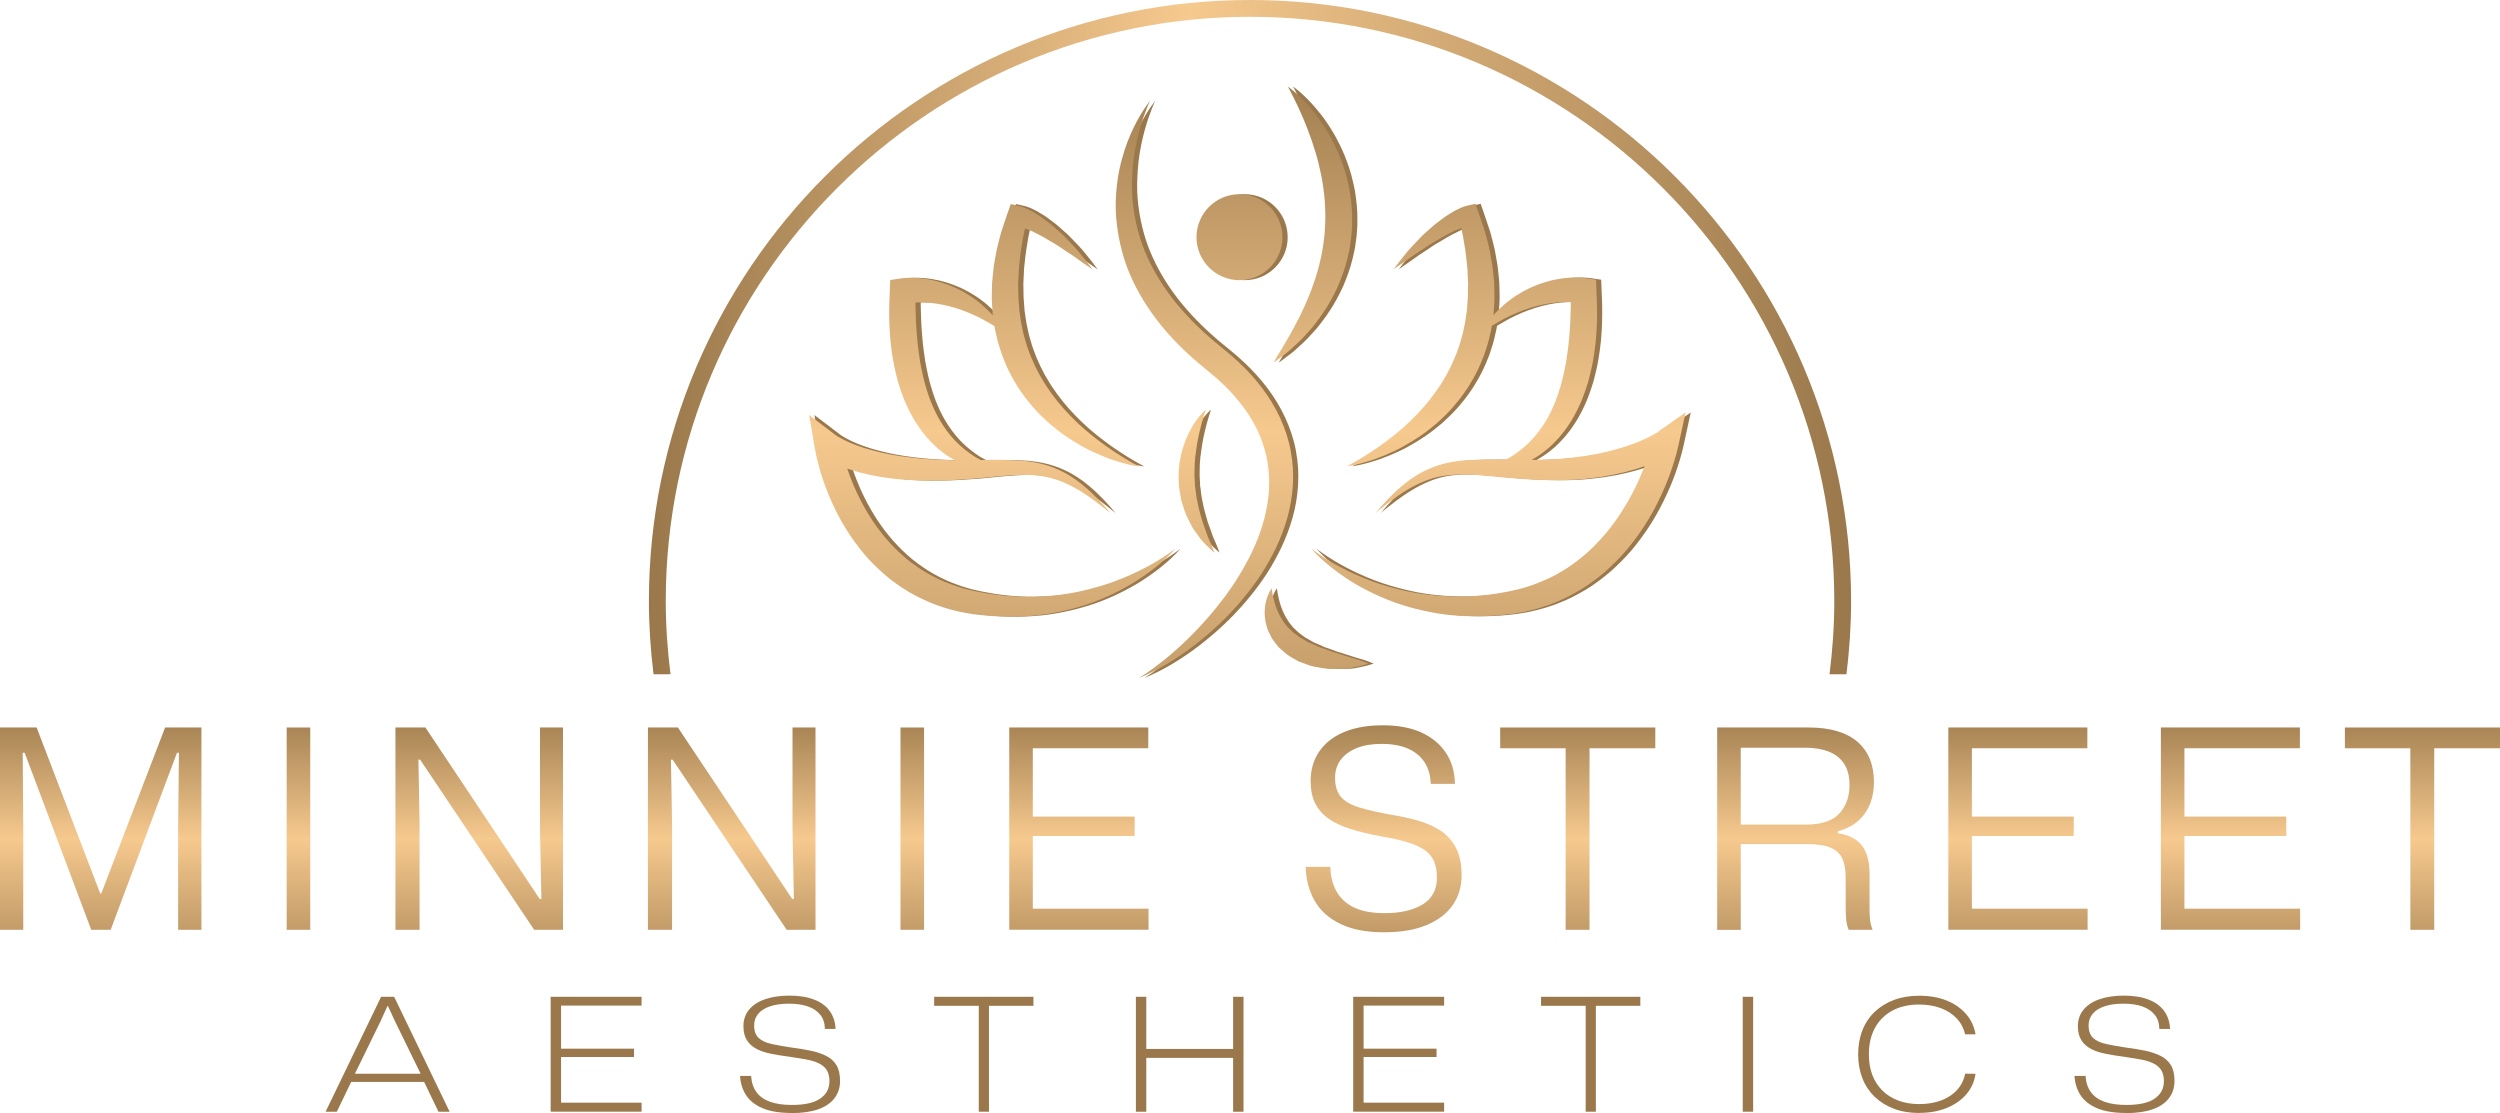 <svg xmlns="http://www.w3.org/2000/svg" xmlns:xlink="http://www.w3.org/1999/xlink" id="Layer_2" data-name="Layer 2" viewBox="0 0 488.01 217.26"><defs><style> .cls-1 { fill: url(#linear-gradient); } .cls-1, .cls-2, .cls-3, .cls-4, .cls-5, .cls-6, .cls-7, .cls-8, .cls-9, .cls-10, .cls-11, .cls-12, .cls-13, .cls-14, .cls-15, .cls-16, .cls-17, .cls-18, .cls-19, .cls-20, .cls-21, .cls-22, .cls-23, .cls-24, .cls-25, .cls-26, .cls-27, .cls-28, .cls-29, .cls-30, .cls-31, .cls-32, .cls-33, .cls-34, .cls-35, .cls-36, .cls-37 { stroke-width: 0px; } .cls-2 { fill: url(#linear-gradient-33); } .cls-3 { fill: url(#linear-gradient-29); } .cls-4 { fill: url(#linear-gradient-32); } .cls-5 { fill: url(#linear-gradient-30); } .cls-6 { fill: url(#linear-gradient-31); } .cls-7 { fill: url(#linear-gradient-36); } .cls-8 { fill: url(#linear-gradient-34); } .cls-9 { fill: url(#linear-gradient-37); } .cls-10 { fill: url(#linear-gradient-35); } .cls-11 { fill: url(#linear-gradient-28); } .cls-12 { fill: url(#linear-gradient-25); } .cls-13 { fill: url(#linear-gradient-11); } .cls-14 { fill: url(#linear-gradient-12); } .cls-15 { fill: url(#linear-gradient-13); } .cls-16 { fill: url(#linear-gradient-10); } .cls-17 { fill: url(#linear-gradient-17); } .cls-18 { fill: url(#linear-gradient-16); } .cls-19 { fill: url(#linear-gradient-19); } .cls-20 { fill: url(#linear-gradient-15); } .cls-21 { fill: url(#linear-gradient-23); } .cls-22 { fill: url(#linear-gradient-21); } .cls-23 { fill: url(#linear-gradient-18); } .cls-24 { fill: url(#linear-gradient-14); } .cls-25 { fill: url(#linear-gradient-22); } .cls-26 { fill: url(#linear-gradient-20); } .cls-27 { fill: url(#linear-gradient-27); } .cls-28 { fill: url(#linear-gradient-24); } .cls-29 { fill: url(#linear-gradient-26); } .cls-30 { fill: url(#linear-gradient-4); } .cls-31 { fill: url(#linear-gradient-2); } .cls-32 { fill: url(#linear-gradient-3); } .cls-33 { fill: url(#linear-gradient-8); } .cls-34 { fill: url(#linear-gradient-9); } .cls-35 { fill: url(#linear-gradient-7); } .cls-36 { fill: url(#linear-gradient-5); } .cls-37 { fill: url(#linear-gradient-6); } </style><linearGradient id="linear-gradient" x1="19.66" y1="137.77" x2="19.66" y2="195.57" gradientUnits="userSpaceOnUse"><stop offset="0" stop-color="#9a784b"></stop><stop offset=".45" stop-color="#f6c98e"></stop><stop offset="1" stop-color="#9a784b"></stop></linearGradient><linearGradient id="linear-gradient-2" x1="58.26" y1="137.77" x2="58.26" y2="195.57" xlink:href="#linear-gradient"></linearGradient><linearGradient id="linear-gradient-3" x1="93.55" y1="137.77" x2="93.55" y2="195.57" xlink:href="#linear-gradient"></linearGradient><linearGradient id="linear-gradient-4" x1="142.84" y1="137.77" x2="142.84" y2="195.57" xlink:href="#linear-gradient"></linearGradient><linearGradient id="linear-gradient-5" x1="178.08" y1="137.77" x2="178.08" y2="195.57" xlink:href="#linear-gradient"></linearGradient><linearGradient id="linear-gradient-6" x1="210.61" y1="137.77" x2="210.61" y2="195.57" xlink:href="#linear-gradient"></linearGradient><linearGradient id="linear-gradient-7" x1="270.08" y1="137.77" x2="270.08" y2="195.57" xlink:href="#linear-gradient"></linearGradient><linearGradient id="linear-gradient-8" x1="307.98" y1="137.77" x2="307.98" y2="195.57" xlink:href="#linear-gradient"></linearGradient><linearGradient id="linear-gradient-9" x1="350.5" y1="137.77" x2="350.5" y2="195.57" xlink:href="#linear-gradient"></linearGradient><linearGradient id="linear-gradient-10" x1="393.92" y1="137.77" x2="393.92" y2="195.57" xlink:href="#linear-gradient"></linearGradient><linearGradient id="linear-gradient-11" x1="435.41" y1="137.77" x2="435.41" y2="195.57" xlink:href="#linear-gradient"></linearGradient><linearGradient id="linear-gradient-12" x1="472.87" y1="137.77" x2="472.87" y2="195.57" xlink:href="#linear-gradient"></linearGradient><linearGradient id="linear-gradient-13" x1="63.56" y1="205.8" x2="87.77" y2="205.8" gradientUnits="userSpaceOnUse"><stop offset="0" stop-color="#9a784b"></stop><stop offset="1" stop-color="#9a784b"></stop></linearGradient><linearGradient id="linear-gradient-14" x1="107.49" x2="125.24" xlink:href="#linear-gradient-13"></linearGradient><linearGradient id="linear-gradient-15" x1="144.46" x2="163.96" xlink:href="#linear-gradient-13"></linearGradient><linearGradient id="linear-gradient-16" x1="182.36" x2="201.74" xlink:href="#linear-gradient-13"></linearGradient><linearGradient id="linear-gradient-17" x1="221.73" x2="242.74" xlink:href="#linear-gradient-13"></linearGradient><linearGradient id="linear-gradient-18" x1="264.15" x2="281.9" xlink:href="#linear-gradient-13"></linearGradient><linearGradient id="linear-gradient-19" x1="300.82" x2="320.2" xlink:href="#linear-gradient-13"></linearGradient><linearGradient id="linear-gradient-20" x1="340.19" x2="342.23" xlink:href="#linear-gradient-13"></linearGradient><linearGradient id="linear-gradient-21" x1="362.71" y1="205.82" x2="385.63" y2="205.82" xlink:href="#linear-gradient-13"></linearGradient><linearGradient id="linear-gradient-22" x1="404.95" x2="424.45" xlink:href="#linear-gradient-13"></linearGradient><linearGradient id="linear-gradient-23" x1="194.67" y1="9.79" x2="194.67" y2="175.27" xlink:href="#linear-gradient-13"></linearGradient><linearGradient id="linear-gradient-24" x1="293.51" y1="9.79" x2="293.51" y2="175.27" xlink:href="#linear-gradient-13"></linearGradient><linearGradient id="linear-gradient-25" x1="242.97" y1="9.79" x2="242.97" y2="175.27" xlink:href="#linear-gradient-13"></linearGradient><linearGradient id="linear-gradient-26" x1="257.29" y1="9.79" x2="257.29" y2="175.27" xlink:href="#linear-gradient-13"></linearGradient><linearGradient id="linear-gradient-27" x1="236.12" y1="9.79" x2="236.12" y2="175.27" xlink:href="#linear-gradient-13"></linearGradient><linearGradient id="linear-gradient-28" x1="234.58" y1="9.79" x2="234.58" y2="175.27" xlink:href="#linear-gradient-13"></linearGradient><linearGradient id="linear-gradient-29" x1="258.03" y1="9.79" x2="258.03" y2="175.27" xlink:href="#linear-gradient-13"></linearGradient><linearGradient id="linear-gradient-30" x1="193.66" y1="9.79" x2="193.66" y2="175.27" xlink:href="#linear-gradient"></linearGradient><linearGradient id="linear-gradient-31" x1="292.49" y1="9.79" x2="292.49" y2="175.27" xlink:href="#linear-gradient"></linearGradient><linearGradient id="linear-gradient-32" x1="241.95" y1="9.79" x2="241.95" y2="175.27" xlink:href="#linear-gradient"></linearGradient><linearGradient id="linear-gradient-33" x1="256.27" y1="9.79" x2="256.27" y2="175.27" xlink:href="#linear-gradient"></linearGradient><linearGradient id="linear-gradient-34" x1="235.1" y1="9.79" x2="235.1" y2="175.27" xlink:href="#linear-gradient"></linearGradient><linearGradient id="linear-gradient-35" x1="233.56" y1="9.79" x2="233.56" y2="175.27" xlink:href="#linear-gradient"></linearGradient><linearGradient id="linear-gradient-36" x1="257.01" y1="9.79" x2="257.01" y2="175.27" xlink:href="#linear-gradient"></linearGradient><linearGradient id="linear-gradient-37" x1="126.67" y1="65.81" x2="361.33" y2="65.81" xlink:href="#linear-gradient"></linearGradient></defs><g id="Layer_1-2" data-name="Layer 1"><g><g><path class="cls-1" d="M0,181.5v-39.49h7.15l12.41,32.4h.21l12.46-32.4h7.09v39.49h-4.55v-19.88l.16-14.68h-.38l-12.95,34.56h-3.79l-13-34.56h-.38l.11,14.68v19.88H0Z"></path><path class="cls-31" d="M55.96,181.5v-39.49h4.6v39.49h-4.6Z"></path><path class="cls-32" d="M77.19,181.5v-39.49h5.85l22.32,33.48h.32l-.27-13.49v-19.99h4.49v39.49h-5.63l-22.26-33.21h-.33l.22,12.68v20.53h-4.71Z"></path><path class="cls-30" d="M126.48,181.5v-39.49h5.85l22.32,33.48h.32l-.27-13.49v-19.99h4.49v39.49h-5.63l-22.26-33.21h-.33l.22,12.68v20.53h-4.71Z"></path><path class="cls-36" d="M175.78,181.5v-39.49h4.6v39.49h-4.6Z"></path><path class="cls-37" d="M197.01,181.5v-39.49h27.14v4.06h-23.57l1.03-1.08v15.49l-1.03-1.08h20.91v3.79h-20.91l1.03-1.09v16.36l-1.03-1.09h23.62v4.12h-27.19Z"></path><path class="cls-35" d="M270.25,181.99c-3.47,0-6.33-.54-8.58-1.63-2.26-1.08-3.94-2.59-5.04-4.52-1.1-1.93-1.69-4.14-1.76-6.63h4.82c.04,1.84.44,3.45,1.22,4.82.78,1.37,1.93,2.42,3.46,3.14,1.54.72,3.51,1.08,5.93,1.08,3.07,0,5.54-.57,7.4-1.7,1.86-1.14,2.79-2.88,2.79-5.23,0-1.3-.2-2.39-.6-3.28-.4-.88-1.03-1.62-1.9-2.19-.86-.58-2-1.07-3.41-1.49s-3.11-.78-5.09-1.11c-2.27-.43-4.26-.92-5.96-1.46-1.7-.54-3.12-1.22-4.26-2.03-1.13-.81-1.99-1.82-2.57-3.01s-.86-2.62-.86-4.28c0-2.2.56-4.12,1.68-5.77,1.12-1.64,2.73-2.91,4.82-3.79,2.1-.88,4.62-1.33,7.59-1.33s5.52.48,7.58,1.43c2.06.96,3.65,2.29,4.76,3.98,1.12,1.7,1.7,3.7,1.74,6.02h-4.72c-.07-1.74-.5-3.18-1.3-4.34-.79-1.15-1.89-2.02-3.3-2.6-1.41-.58-3.07-.86-4.98-.86s-3.59.28-4.93.84c-1.34.56-2.37,1.32-3.09,2.3-.72.97-1.08,2.13-1.08,3.46,0,1.59.37,2.83,1.11,3.71.74.89,1.93,1.58,3.58,2.09,1.64.5,3.78.99,6.42,1.46,1.8.29,3.52.67,5.15,1.14,1.62.47,3.07,1.12,4.33,1.95s2.27,1.94,3,3.33c.74,1.39,1.11,3.19,1.11,5.39s-.58,4.13-1.73,5.79c-1.15,1.66-2.85,2.96-5.09,3.9-2.24.94-4.98,1.41-8.23,1.41Z"></path><path class="cls-33" d="M305.62,181.5v-35.43h-12.78v-4.06h30.28v4.06h-12.84v35.43h-4.66Z"></path><path class="cls-34" d="M335.2,181.5v-39.49h17.88c2.09,0,3.93.24,5.52.71,1.59.47,2.92,1.16,3.98,2.08s1.87,2.04,2.41,3.36c.54,1.32.81,2.83.81,4.52,0,2.38-.59,4.43-1.78,6.12-1.2,1.7-2.94,2.85-5.26,3.47v.38c2.24.36,3.83,1.2,4.77,2.5.94,1.3,1.41,3.08,1.41,5.36v6.82c0,.65.02,1.32.08,2,.05.69.22,1.41.51,2.17h-4.66c-.25-.58-.41-1.22-.48-1.92-.07-.71-.11-1.51-.11-2.41v-5.85c0-1.48-.21-2.7-.62-3.66-.42-.95-1.17-1.68-2.25-2.16s-2.64-.73-4.66-.73h-12.95v16.74h-4.6ZM339.8,160.97h12.67c3.07,0,5.26-.72,6.58-2.17,1.32-1.45,1.98-3.29,1.98-5.52,0-1.74-.35-3.13-1.06-4.2-.7-1.07-1.7-1.85-2.98-2.36-1.28-.5-2.79-.76-4.52-.76h-12.67v15Z"></path><path class="cls-16" d="M380.32,181.5v-39.49h27.14v4.06h-23.57l1.03-1.08v15.49l-1.03-1.08h20.91v3.79h-20.91l1.03-1.09v16.36l-1.03-1.09h23.62v4.12h-27.19Z"></path><path class="cls-13" d="M421.81,181.5v-39.49h27.14v4.06h-23.57l1.03-1.08v15.49l-1.03-1.08h20.91v3.79h-20.91l1.03-1.09v16.36l-1.03-1.09h23.62v4.12h-27.19Z"></path><path class="cls-14" d="M470.51,181.5v-35.43h-12.78v-4.06h30.28v4.06h-12.84v35.43h-4.66Z"></path></g><g><path class="cls-15" d="M63.56,217.01l10.83-22.43h2.55l10.83,22.43h-2.18l-2.8-5.81h-14.24l-2.8,5.81h-2.18ZM69.28,209.6h12.83l-5.08-10.4-1.29-2.8h-.12l-1.29,2.86-5.05,10.34Z"></path><path class="cls-24" d="M107.49,217.01v-22.43h17.75v1.72h-16.58l.86-.83v9.81l-.62-.58h14.86v1.63h-14.86l.62-.58v10.33l-.86-.83h16.58v1.75h-17.75Z"></path><path class="cls-20" d="M154.55,217.26c-2.32,0-4.2-.31-5.66-.92-1.45-.61-2.54-1.46-3.24-2.54-.71-1.08-1.1-2.33-1.19-3.77h2.16c.08,1.27.43,2.33,1.05,3.17.61.84,1.51,1.47,2.67,1.88,1.17.41,2.58.61,4.25.61,2.48,0,4.32-.41,5.52-1.24s1.8-1.96,1.8-3.4c0-.9-.19-1.64-.55-2.2-.37-.56-.9-1-1.6-1.32-.7-.32-1.52-.57-2.48-.74-.95-.17-2-.34-3.15-.51-1.27-.16-2.46-.35-3.55-.57-1.1-.21-2.05-.52-2.86-.94s-1.45-.97-1.91-1.69-.69-1.64-.69-2.77c0-1.27.38-2.35,1.12-3.24.75-.89,1.8-1.57,3.14-2.03,1.34-.46,2.92-.69,4.72-.69,1.91,0,3.53.26,4.86.79,1.33.52,2.34,1.27,3.03,2.25s1.06,2.13,1.12,3.46h-2.09c-.02-1.13-.32-2.05-.91-2.77-.58-.72-1.39-1.26-2.41-1.62s-2.26-.54-3.69-.54-2.66.17-3.67.51c-1.02.34-1.79.82-2.33,1.46-.53.64-.8,1.4-.8,2.28,0,1.09.3,1.9.89,2.45.6.55,1.45.94,2.56,1.18,1.11.25,2.45.48,4.03.71,1.29.17,2.5.37,3.61.6s2.11.57,2.97,1c.86.43,1.53,1.03,2,1.8.47.77.71,1.8.71,3.09s-.35,2.38-1.06,3.34c-.71.96-1.76,1.68-3.15,2.18-1.4.5-3.13.76-5.2.76Z"></path><path class="cls-18" d="M191.06,217.01v-20.67h-8.71v-1.76h19.38v1.76h-8.68v20.67h-2Z"></path><path class="cls-17" d="M221.73,217.01v-22.43h2.03v10.37l-.21-.19h17.38l-.22.19v-10.37h2.03v22.43h-2.03v-10.7l.22.19h-17.38l.21-.19v10.7h-2.03Z"></path><path class="cls-23" d="M264.15,217.01v-22.43h17.75v1.72h-16.58l.86-.83v9.81l-.62-.58h14.86v1.63h-14.86l.62-.58v10.33l-.86-.83h16.58v1.75h-17.75Z"></path><path class="cls-19" d="M309.53,217.01v-20.67h-8.71v-1.76h19.38v1.76h-8.68v20.67h-2Z"></path><path class="cls-26" d="M340.19,217.01v-22.43h2.03v22.43h-2.03Z"></path><path class="cls-22" d="M374.65,217.26c-1.83,0-3.46-.27-4.92-.82-1.45-.54-2.71-1.32-3.77-2.32-1.05-1.01-1.86-2.22-2.41-3.63-.55-1.41-.83-2.97-.83-4.68s.28-3.29.83-4.69c.55-1.41,1.36-2.61,2.41-3.61,1.06-1.01,2.31-1.78,3.77-2.32,1.46-.55,3.1-.82,4.92-.82,1.99,0,3.76.31,5.29.92,1.54.61,2.8,1.48,3.8,2.6.99,1.12,1.62,2.46,1.89,4.01h-2.03c-.27-1.17-.8-2.19-1.62-3.07-.81-.88-1.85-1.56-3.11-2.03s-2.67-.71-4.23-.71c-2.05,0-3.81.4-5.27,1.2s-2.6,1.93-3.38,3.38c-.79,1.45-1.18,3.17-1.18,5.14,0,1.5.22,2.83.67,4.01s1.1,2.2,1.95,3.04c.85.85,1.89,1.51,3.11,1.97s2.59.69,4.11.69c1.62,0,3.07-.25,4.34-.74,1.27-.49,2.3-1.18,3.09-2.08.79-.89,1.3-1.93,1.52-3.12l2.03.03c-.23,1.56-.84,2.91-1.83,4.04-1,1.14-2.28,2.02-3.85,2.65-1.57.63-3.34.94-5.31.94Z"></path><path class="cls-25" d="M415.04,217.26c-2.32,0-4.2-.31-5.66-.92-1.45-.61-2.54-1.46-3.24-2.54-.71-1.08-1.1-2.33-1.19-3.77h2.16c.08,1.27.43,2.33,1.05,3.17.61.84,1.51,1.47,2.67,1.88,1.17.41,2.58.61,4.25.61,2.48,0,4.32-.41,5.52-1.24s1.8-1.96,1.8-3.4c0-.9-.19-1.64-.55-2.2-.37-.56-.9-1-1.6-1.32-.7-.32-1.52-.57-2.48-.74-.95-.17-2-.34-3.15-.51-1.27-.16-2.46-.35-3.55-.57-1.1-.21-2.05-.52-2.86-.94s-1.45-.97-1.91-1.69c-.46-.72-.69-1.64-.69-2.77,0-1.27.38-2.35,1.12-3.24.75-.89,1.8-1.57,3.14-2.03,1.34-.46,2.92-.69,4.72-.69,1.91,0,3.53.26,4.86.79,1.33.52,2.34,1.27,3.03,2.25.69.97,1.06,2.13,1.12,3.46h-2.09c-.02-1.13-.32-2.05-.91-2.77-.58-.72-1.39-1.26-2.41-1.62s-2.26-.54-3.69-.54-2.66.17-3.67.51c-1.02.34-1.79.82-2.33,1.46-.53.64-.8,1.4-.8,2.28,0,1.09.3,1.9.89,2.45.6.55,1.45.94,2.56,1.18,1.11.25,2.45.48,4.03.71,1.29.17,2.5.37,3.61.6s2.11.57,2.97,1c.86.43,1.53,1.03,2,1.8.47.77.71,1.8.71,3.09s-.35,2.38-1.06,3.34c-.71.96-1.76,1.68-3.15,2.18-1.4.5-3.13.76-5.2.76Z"></path></g><g><g><g><path class="cls-21" d="M230.38,107.15c-2.88,2.2-6.05,3.93-9.32,5.34-1.63.71-3.3,1.32-4.98,1.84-1.69.5-3.4.95-5.12,1.29-1.72.33-3.46.57-5.2.71-1.74.1-3.48.21-5.22.15-1.74-.03-3.47-.17-5.19-.4-.86-.12-1.72-.23-2.57-.41l-1.21-.22-1.32-.3c-.93-.19-1.63-.45-2.43-.68-.78-.26-1.57-.57-2.35-.87-1.54-.65-3.03-1.41-4.43-2.3-1.39-.92-2.75-1.87-3.98-3.01-1.24-1.12-2.4-2.32-3.47-3.62-2.14-2.59-3.91-5.51-5.35-8.6-.7-1.5-1.3-3.04-1.84-4.6.72.24,1.43.46,2.15.67,1.26.34,2.52.62,3.79.85l1.9.3,1.9.22c1.27.12,2.53.24,3.8.27,1.26.05,2.53.06,3.78.03,1.28,0,2.48-.06,3.74-.13,1.25-.07,2.48-.15,3.72-.25,2.46-.21,4.89-.51,7.28-.65,2.38-.14,4.71-.14,6.96.35,2.25.48,4.42,1.47,6.48,2.72,2.05,1.26,3.99,2.77,5.89,4.32-1.58-1.89-3.26-3.71-5.19-5.3-1.9-1.62-4.12-2.99-6.59-3.83-2.46-.87-5.09-1.15-7.59-1.22-2.02-.06-4.01-.04-5.97-.03-.67-.34-1.32-.73-1.93-1.16-.73-.52-1.44-1.06-2.09-1.66-.65-.59-1.26-1.23-1.82-1.9-.55-.68-1.08-1.37-1.55-2.1-.46-.74-.92-1.48-1.3-2.27-.41-.77-.73-1.59-1.08-2.4-.3-.83-.61-1.65-.85-2.51-.28-.84-.47-1.72-.68-2.58-.2-.87-.36-1.76-.53-2.64-.11-.9-.28-1.78-.38-2.69-.08-.91-.22-1.8-.26-2.72-.05-.91-.16-1.82-.17-2.74-.02-.92-.07-1.84-.08-2.76v-.63c.09,0,.17,0,.26-.01.83-.02,1.68,0,2.53.09,1.7.16,3.42.51,5.11,1.04.85.27,1.69.57,2.52.92.83.36,1.67.73,2.49,1.16.41.21.82.44,1.22.68.42.22.81.47,1.22.71.02.01.03.02.05.03.09.55.19,1.1.34,1.64.27,1.35.7,2.66,1.13,3.96l.77,1.92c.26.64.59,1.24.89,1.86.29.62.66,1.21,1.01,1.79.34.59.71,1.17,1.11,1.73.77,1.13,1.64,2.19,2.53,3.21.91,1.01,1.88,1.95,2.88,2.85,1.02.87,2.07,1.71,3.17,2.47,1.11.75,2.23,1.45,3.39,2.09,1.15.65,2.35,1.21,3.55,1.71,1.2.52,2.43.96,3.69,1.32,1.25.38,2.51.68,3.8.86-2.29-1.19-4.43-2.56-6.48-3.99-1.03-.72-2-1.5-2.97-2.26-.97-.77-1.88-1.6-2.77-2.44-.88-.85-1.73-1.72-2.53-2.62-.8-.9-1.56-1.84-2.26-2.8-.7-.96-1.37-1.95-1.96-2.98-.32-.5-.6-1.02-.86-1.55-.27-.52-.55-1.04-.77-1.59-.23-.54-.5-1.06-.7-1.62l-.6-1.65c-.32-1.13-.7-2.24-.9-3.4-.28-1.14-.4-2.32-.59-3.48l-.13-1.77c-.06-.59-.09-1.18-.08-1.78l-.03-1.79.09-1.8c0-1.2.22-2.4.32-3.61.13-1.21.39-2.41.56-3.62l.37-1.74c.6.26,1.23.46,1.83.79.64.34,1.3.63,1.93,1.01.63.38,1.26.77,1.91,1.13.65.36,1.25.82,1.88,1.22l.94.63c.32.21.65.4.95.62,1.22.89,2.47,1.78,3.76,2.63-.91-1.23-1.88-2.44-2.86-3.64-.5-.59-1.04-1.14-1.58-1.7-.55-.55-1.05-1.14-1.64-1.66-.57-.53-1.16-1.05-1.76-1.56-.59-.52-1.26-.97-1.9-1.45-.31-.25-.65-.47-1.01-.68l-1.05-.65c-.37-.2-.77-.38-1.16-.57-.18-.1-.42-.18-.65-.26l-.34-.12c-.11-.04-.32-.09-.48-.13l-1.55-.35-.6,1.72c-.43,1.24-.86,2.49-1.26,3.75-.33,1.29-.7,2.56-.96,3.87-.23,1.32-.52,2.62-.62,3.97l-.2,2.01-.05,2.03c-.08,1.35.09,2.72.16,4.08.01.1.03.21.04.31-.31-.34-.63-.68-.96-.99-.71-.7-1.46-1.37-2.27-1.97-.8-.62-1.67-1.15-2.56-1.66-1.79-.99-3.74-1.75-5.78-2.22-1.02-.22-2.07-.39-3.13-.47-.53-.03-1.07-.05-1.62-.04-.58.02-1.04.02-1.78.14l-1.94.29-.08,2.07-.11,2.95c-.04.98,0,1.97.01,2.96,0,.99.1,1.98.15,2.97.05.99.22,1.98.32,2.97.11.99.33,1.98.5,2.97.22.98.44,1.97.72,2.95.31.97.59,1.94.98,2.9.33.96.8,1.89,1.23,2.82.49.91.96,1.83,1.56,2.68.56.87,1.19,1.7,1.87,2.49,1.36,1.57,2.95,2.96,4.72,4.03.24.15.48.29.73.42-1.18-.02-2.43-.04-3.6-.11-1.19-.05-2.38-.14-3.56-.26-1.18-.11-2.35-.26-3.51-.43l-1.74-.29-1.71-.35c-1.13-.26-2.25-.55-3.35-.88-1.09-.35-2.17-.72-3.18-1.18-.51-.22-1.01-.46-1.47-.72-.24-.12-.46-.25-.68-.38-.19-.11-.46-.3-.5-.33l-5.12-3.89,1.07,6.28c.35,2.06.83,3.81,1.4,5.66.58,1.82,1.28,3.59,2.07,5.33,1.57,3.48,3.62,6.78,6.1,9.75,1.23,1.5,2.64,2.85,4.1,4.13,1.46,1.29,3.08,2.4,4.75,3.4,1.68.99,3.46,1.81,5.27,2.51.92.33,1.83.62,2.78.89.95.23,1.97.52,2.83.64l1.33.24.15.03h.09s.18.03.18.03l.35.04.7.08c.93.12,1.87.18,2.81.25,1.88.12,3.76.14,5.64.05,3.76-.14,7.48-.82,11.06-1.86,3.59-1.04,7-2.58,10.18-4.44,1.58-.95,3.1-2,4.54-3.12,1.43-1.14,2.81-2.36,4-3.73Z"></path><path class="cls-28" d="M324.75,84.27c-.28.19-.85.53-1.32.77-.5.27-1.02.51-1.54.75-1.06.47-2.15.9-3.28,1.27-1.12.38-2.27.7-3.43.99-.57.16-1.16.27-1.75.4-.58.13-1.17.25-1.77.34-1.18.23-2.38.36-3.58.52-1.21.11-2.41.27-3.63.32-1.22.07-2.42.13-3.68.15-.26,0-.53,0-.8,0,.24-.14.48-.27.72-.42,1.76-1.07,3.36-2.46,4.72-4.03.68-.78,1.32-1.62,1.87-2.49.6-.85,1.07-1.77,1.56-2.68.44-.93.9-1.85,1.23-2.82.39-.95.67-1.93.98-2.9.27-.98.49-1.96.72-2.95.18-.99.39-1.98.5-2.97.11-.99.27-1.98.32-2.97.05-.99.15-1.98.15-2.97,0-.99.05-1.98.01-2.96l-.11-2.95-.08-2.07-1.94-.29c-.75-.11-1.21-.12-1.78-.14-.55,0-1.08.01-1.62.04-1.07.08-2.11.25-3.13.47-2.04.47-3.99,1.23-5.78,2.22-.89.51-1.75,1.04-2.56,1.66-.81.6-1.57,1.27-2.27,1.97-.34.32-.66.65-.96.99.01-.1.03-.21.04-.31.07-1.36.24-2.72.16-4.08l-.05-2.03-.2-2.01c-.11-1.35-.4-2.65-.62-3.97-.26-1.31-.63-2.59-.96-3.87-.41-1.26-.83-2.51-1.26-3.75l-.6-1.72-1.55.35c-.16.04-.37.08-.48.13l-.34.12c-.22.08-.46.16-.65.26-.39.19-.79.37-1.16.57l-1.05.65c-.35.21-.69.44-1.01.68-.63.49-1.3.94-1.9,1.45-.6.51-1.19,1.03-1.76,1.56-.59.52-1.09,1.11-1.64,1.66-.54.56-1.08,1.11-1.58,1.7-.98,1.2-1.94,2.4-2.86,3.64,1.29-.86,2.53-1.74,3.76-2.63.31-.22.64-.41.95-.62l.94-.63c.63-.4,1.23-.86,1.88-1.22.65-.36,1.28-.75,1.91-1.13.63-.38,1.29-.67,1.93-1.01.6-.34,1.23-.53,1.83-.8l.37,1.74c.17,1.22.43,2.41.56,3.62.1,1.21.32,2.41.32,3.61l.09,1.8-.03,1.79c0,.6-.02,1.19-.08,1.78l-.13,1.77c-.19,1.16-.31,2.34-.59,3.48-.2,1.16-.59,2.27-.9,3.4l-.6,1.65c-.2.55-.47,1.07-.7,1.62-.21.55-.5,1.06-.77,1.59-.26.53-.54,1.05-.86,1.55-.58,1.03-1.25,2.01-1.96,2.98-.7.97-1.46,1.9-2.26,2.8-.8.91-1.65,1.77-2.53,2.62-.88.85-1.8,1.67-2.77,2.44-.97.76-1.95,1.55-2.97,2.26-2.06,1.43-4.19,2.8-6.48,3.99,1.28-.17,2.55-.48,3.8-.86,1.25-.36,2.48-.81,3.69-1.32,1.21-.51,2.41-1.06,3.55-1.71,1.16-.64,2.28-1.34,3.39-2.09,1.1-.76,2.14-1.6,3.17-2.47,1-.9,1.97-1.84,2.88-2.85.89-1.02,1.76-2.07,2.53-3.21.4-.55.77-1.13,1.11-1.73.35-.59.72-1.17,1.01-1.79.3-.62.63-1.22.89-1.86l.78-1.92c.43-1.3.86-2.62,1.13-3.96.14-.54.25-1.09.34-1.64.02-.01.03-.02.05-.03.41-.24.81-.49,1.22-.71.4-.24.81-.47,1.22-.68.82-.43,1.66-.8,2.49-1.16.83-.35,1.68-.66,2.52-.92,1.69-.53,3.4-.88,5.11-1.04.85-.09,1.7-.11,2.53-.09.09,0,.17,0,.26.01v.63c-.01.92-.06,1.84-.08,2.76,0,.92-.12,1.83-.17,2.74-.03.92-.18,1.81-.26,2.72-.1.91-.27,1.79-.38,2.69-.16.88-.33,1.77-.53,2.64-.22.86-.4,1.74-.68,2.58-.24.86-.55,1.68-.85,2.51-.34.8-.67,1.63-1.07,2.4-.37.8-.84,1.53-1.3,2.27-.47.74-1,1.43-1.55,2.1-.56.67-1.17,1.3-1.82,1.9-.65.6-1.35,1.14-2.09,1.66-.61.42-1.25.81-1.93,1.16-1.78-.01-3.58-.02-5.41.01-2.56.05-5.24.27-7.79,1.11-2.55.81-4.85,2.19-6.82,3.83-2,1.62-3.72,3.49-5.34,5.42.98-.79,1.95-1.59,2.96-2.33,1.01-.74,2.02-1.46,3.08-2.09,2.11-1.27,4.34-2.26,6.66-2.7,2.32-.44,4.72-.4,7.16-.24,2.45.17,4.95.49,7.48.67,1.27.09,2.53.18,3.82.24,1.25.07,2.55.08,3.85.09,1.29.03,2.59-.06,3.89-.1,1.3-.1,2.6-.2,3.89-.39.65-.07,1.3-.17,1.94-.29.65-.11,1.29-.21,1.94-.36,1.29-.26,2.57-.59,3.84-.97.66-.19,1.32-.41,1.98-.64-.59,1.51-1.23,2.99-1.95,4.43-1.56,3.11-3.43,6.04-5.62,8.68-1.11,1.3-2.29,2.54-3.54,3.69-1.28,1.12-2.62,2.17-4.03,3.1-1.43.9-2.9,1.76-4.47,2.4-.77.36-1.58.63-2.37.94-.81.27-1.55.5-2.4.73l-1.34.31-.6.14-.65.12c-.86.17-1.73.32-2.6.43-1.74.26-3.5.39-5.26.46-3.52.08-7.06-.14-10.56-.8-3.48-.69-6.94-1.67-10.25-3.12-3.31-1.42-6.53-3.17-9.45-5.4,1.21,1.39,2.61,2.62,4.06,3.77,1.47,1.14,3,2.2,4.61,3.15,3.23,1.88,6.7,3.41,10.34,4.45,1.82.52,3.67.93,5.55,1.25,1.88.32,3.77.47,5.68.55,1.9.05,3.81.04,5.71-.11.95-.06,1.9-.16,2.85-.28l.71-.09.75-.13,1.35-.24c.93-.2,1.96-.46,2.9-.73.93-.31,1.88-.57,2.78-.96,1.84-.69,3.59-1.62,5.29-2.62,1.69-1.02,3.26-2.21,4.76-3.48,1.47-1.3,2.86-2.68,4.13-4.16,2.51-2.98,4.65-6.25,6.33-9.72.85-1.73,1.61-3.49,2.26-5.3.65-1.84,1.21-3.59,1.65-5.64l1.37-6.3-5.31,3.72Z"></path><path class="cls-12" d="M242.97,54.69c4.64,0,8.39-3.76,8.39-8.39s-3.76-8.39-8.39-8.39-8.39,3.76-8.39,8.39,3.76,8.39,8.39,8.39Z"></path><path class="cls-29" d="M253.62,19.22c.73,1.47,1.73,3.57,2.69,6.12.49,1.27.98,2.66,1.42,4.13.47,1.46.83,3.03,1.18,4.64.31,1.62.57,3.29.7,5,.12,1.7.18,3.43.06,5.15l-.07,1.29-.15,1.28c-.08.86-.24,1.7-.39,2.54-.06.42-.16.84-.27,1.25-.09.41-.19.82-.28,1.23-.19.82-.48,1.6-.69,2.4-.52,1.56-1.07,3.07-1.69,4.48-.27.72-.62,1.38-.93,2.05-.31.66-.6,1.31-.94,1.9-.65,1.2-1.21,2.35-1.8,3.3-.58.97-1.04,1.86-1.5,2.54-.87,1.39-1.34,2.25-1.34,2.25,0,0,.79-.53,2.12-1.56.68-.5,1.44-1.17,2.29-1.98.88-.78,1.78-1.75,2.75-2.85.5-.53.93-1.15,1.42-1.78.47-.63.97-1.28,1.41-2,.93-1.41,1.79-2.99,2.56-4.68.74-1.71,1.41-3.53,1.87-5.46.22-.96.47-1.93.58-2.93l.2-1.49.11-1.51c.08-1.01.02-2.01.02-3.01-.06-1-.13-1.99-.27-2.97-.13-.98-.29-1.94-.53-2.88-.19-.94-.47-1.85-.74-2.74-.58-1.77-1.24-3.43-2.02-4.94-.75-1.51-1.57-2.87-2.4-4.08-.81-1.21-1.67-2.24-2.43-3.13-.77-.89-1.5-1.61-2.11-2.19-1.23-1.15-2.04-1.68-2.04-1.68,0,0,.11.21.33.6.22.39.5.98.88,1.7Z"></path><path class="cls-27" d="M252.98,88.05c-.82-4.49-2.9-8.76-5.63-12.36-1.37-1.81-2.9-3.46-4.52-4.98-.8-.75-1.71-1.55-2.49-2.18-.79-.65-1.58-1.3-2.37-1.95-3.03-2.57-5.78-5.34-8.06-8.29-2.28-2.95-4.11-6.06-5.4-9.21-1.3-3.15-1.99-6.32-2.34-9.31-.34-2.99-.18-5.79.08-8.27.29-2.48.8-4.62,1.28-6.38,1.01-3.5,1.97-5.41,1.97-5.41,0,0-.35.4-.91,1.23-.56.82-1.35,2.07-2.17,3.76-.84,1.68-1.72,3.81-2.4,6.37-.71,2.55-1.17,5.55-1.21,8.87-.02,3.32.53,6.94,1.66,10.61,1.16,3.66,3.05,7.3,5.47,10.69,2.42,3.39,5.38,6.52,8.65,9.32.81.68,1.62,1.35,2.43,2.03.85.68,1.51,1.27,2.25,1.94,1.45,1.34,2.79,2.78,3.98,4.31,2.41,3.05,4.15,6.53,4.96,10.18.41,1.83.57,3.69.56,5.54-.03,1.86-.28,3.7-.67,5.5-.79,3.6-2.21,6.99-3.9,10.03-1.66,3.06-3.57,5.82-5.51,8.22-3.86,4.84-7.75,8.37-10.6,10.66-1.43,1.14-2.6,1.98-3.43,2.53-.82.55-1.27.82-1.27.82,0,0,.5-.18,1.4-.59.9-.42,2.22-1.05,3.82-2,1.6-.96,3.51-2.18,5.57-3.77,2.05-1.6,4.31-3.51,6.56-5.83,2.23-2.33,4.51-5.03,6.56-8.18,2.02-3.16,3.84-6.77,5-10.83,1.14-4.05,1.54-8.6.67-13.08Z"></path><path class="cls-11" d="M234.37,88.94c.1-.82.2-1.62.33-2.37.15-.75.26-1.48.43-2.14.3-1.33.63-2.44.87-3.23.24-.79.41-1.24.41-1.24,0,0-.39.3-.95.94-.28.32-.61.72-.95,1.2-.33.49-.73,1.04-1.05,1.69-.37.63-.7,1.36-1.02,2.14-.31.79-.58,1.64-.81,2.54-.19.91-.41,1.85-.46,2.83-.03.49-.11.98-.1,1.48l.05,1.49.04.75.11.74c.07.49.17.98.25,1.46.06.49.25.94.38,1.4.15.46.29.9.44,1.35.32.87.76,1.66,1.13,2.41.34.77.89,1.38,1.29,1.98.42.59.79,1.14,1.23,1.55.4.43.78.78,1.08,1.08.61.58.98.88.98.88,0,0-.15-.47-.47-1.24-.16-.38-.34-.85-.58-1.36-.26-.5-.41-1.13-.66-1.76-.12-.32-.24-.65-.36-1-.07-.17-.13-.34-.2-.52-.05-.18-.1-.36-.15-.55-.19-.75-.46-1.5-.64-2.31-.14-.82-.37-1.63-.48-2.48-.05-.43-.09-.85-.16-1.28l-.09-.64-.02-.65-.07-1.3c-.01-.43.02-.86.02-1.29-.01-.86.1-1.7.15-2.53Z"></path><path class="cls-3" d="M265.61,128.63c-.51-.17-1.1-.3-1.72-.52-.62-.22-1.28-.43-1.97-.64-.34-.12-.71-.18-1.06-.32-.35-.15-.7-.27-1.06-.4-.36-.14-.72-.25-1.09-.38-.38-.1-.7-.32-1.06-.46-.35-.16-.7-.32-1.06-.46-.37-.13-.65-.38-.98-.55-.32-.19-.67-.35-.97-.55-.27-.23-.57-.43-.86-.65-.31-.2-.55-.44-.79-.69-.23-.25-.53-.45-.72-.72-.2-.26-.4-.53-.62-.78-.2-.26-.33-.56-.52-.82-.2-.26-.31-.56-.45-.84-.13-.28-.29-.55-.38-.84-.11-.28-.2-.56-.31-.82-.08-.27-.16-.53-.23-.78-.13-.5-.23-.95-.31-1.33-.06-.38-.13-.69-.15-.9-.03-.22-.05-.33-.05-.33,0,0-.3.37-.63,1.14-.15.38-.35.86-.47,1.43-.06.29-.12.6-.19.92-.04.33-.05.68-.07,1.05-.04.37.03.76.06,1.16.03.41.09.83.21,1.25.12.42.22.87.4,1.3.19.43.41.85.63,1.29.21.45.56.81.85,1.22l.47.6c.16.2.36.35.55.52.38.33.76.68,1.16,1.01.41.3.85.53,1.28.8.44.23.87.53,1.33.69.45.18.91.33,1.36.49.9.37,1.81.5,2.69.64.44.06.87.14,1.29.19.42.05.83.03,1.23.04.8,0,1.55-.02,2.24-.06.69-.03,1.31-.2,1.86-.3.55-.1,1.03-.23,1.42-.33.78-.2,1.22-.37,1.22-.37,0,0-.44-.2-1.19-.47-.38-.13-.83-.3-1.35-.44Z"></path></g><g><path class="cls-5" d="M229.36,107.15c-2.88,2.2-6.05,3.93-9.32,5.34-1.63.71-3.3,1.32-4.98,1.84-1.69.5-3.4.95-5.12,1.29-1.72.33-3.46.57-5.2.71-1.74.1-3.48.21-5.22.15-1.74-.03-3.47-.17-5.19-.4-.86-.12-1.72-.23-2.57-.41l-1.21-.22-1.32-.3c-.93-.19-1.63-.45-2.43-.68-.78-.26-1.57-.57-2.35-.87-1.54-.65-3.03-1.41-4.43-2.3-1.39-.92-2.75-1.87-3.98-3.01-1.24-1.12-2.4-2.32-3.47-3.62-2.14-2.59-3.91-5.51-5.35-8.6-.7-1.5-1.3-3.04-1.84-4.6.72.24,1.43.46,2.15.67,1.26.34,2.52.62,3.79.85l1.9.3,1.9.22c1.27.12,2.53.24,3.8.27,1.26.05,2.53.06,3.78.03,1.28,0,2.48-.06,3.74-.13,1.25-.07,2.48-.15,3.72-.25,2.46-.21,4.89-.51,7.28-.65,2.38-.14,4.71-.14,6.96.35,2.25.48,4.42,1.47,6.48,2.72,2.05,1.26,3.99,2.77,5.89,4.32-1.58-1.89-3.26-3.71-5.19-5.3-1.9-1.62-4.12-2.99-6.59-3.83-2.46-.87-5.09-1.15-7.59-1.22-2.02-.06-4.01-.04-5.97-.03-.67-.34-1.32-.73-1.93-1.16-.73-.52-1.44-1.06-2.09-1.66-.65-.59-1.26-1.23-1.82-1.9-.55-.68-1.08-1.37-1.55-2.1-.46-.74-.92-1.48-1.3-2.27-.41-.77-.73-1.59-1.08-2.4-.3-.83-.61-1.65-.85-2.51-.28-.84-.47-1.72-.68-2.58-.2-.87-.36-1.76-.53-2.64-.11-.9-.28-1.78-.38-2.69-.08-.91-.22-1.8-.26-2.72-.05-.91-.16-1.82-.17-2.74-.02-.92-.07-1.84-.08-2.76v-.63c.09,0,.17,0,.26-.01.83-.02,1.68,0,2.53.09,1.7.16,3.42.51,5.11,1.04.85.27,1.69.57,2.52.92.83.36,1.67.73,2.49,1.16.41.21.82.44,1.22.68.42.22.81.47,1.22.71.02.01.03.02.05.03.09.55.19,1.1.34,1.64.27,1.35.7,2.66,1.13,3.96l.77,1.92c.26.64.59,1.24.89,1.86.29.62.66,1.21,1.01,1.79.34.59.71,1.17,1.11,1.73.77,1.13,1.64,2.19,2.53,3.21.91,1.01,1.88,1.95,2.88,2.85,1.02.87,2.07,1.71,3.17,2.47,1.11.75,2.23,1.45,3.39,2.09,1.15.65,2.35,1.21,3.55,1.71,1.2.52,2.43.96,3.69,1.32,1.25.38,2.51.68,3.8.86-2.29-1.19-4.43-2.56-6.48-3.99-1.03-.72-2-1.5-2.97-2.26-.97-.77-1.88-1.6-2.77-2.44-.88-.85-1.73-1.72-2.53-2.62-.8-.9-1.56-1.84-2.26-2.8-.7-.96-1.37-1.95-1.96-2.98-.32-.5-.6-1.02-.86-1.55-.27-.52-.55-1.04-.77-1.59-.23-.54-.5-1.06-.7-1.62l-.6-1.65c-.32-1.13-.7-2.24-.9-3.4-.28-1.14-.4-2.32-.59-3.48l-.13-1.77c-.06-.59-.09-1.18-.08-1.78l-.03-1.79.09-1.8c0-1.2.22-2.4.32-3.61.13-1.21.39-2.41.56-3.62l.37-1.74c.6.26,1.23.46,1.83.79.64.34,1.3.63,1.93,1.01.63.38,1.26.77,1.91,1.13.65.36,1.25.82,1.88,1.22l.94.63c.32.21.65.4.95.62,1.22.89,2.47,1.78,3.76,2.63-.91-1.23-1.88-2.44-2.86-3.64-.5-.59-1.04-1.14-1.58-1.7-.55-.55-1.05-1.14-1.64-1.66-.57-.53-1.16-1.05-1.76-1.56-.59-.52-1.26-.97-1.9-1.45-.31-.25-.65-.47-1.01-.68l-1.05-.65c-.37-.2-.77-.38-1.16-.57-.18-.1-.42-.18-.65-.26l-.34-.12c-.11-.04-.32-.09-.48-.13l-1.55-.35-.6,1.72c-.43,1.24-.86,2.49-1.26,3.75-.33,1.29-.7,2.56-.96,3.87-.23,1.32-.52,2.62-.62,3.97l-.2,2.01-.05,2.03c-.08,1.35.09,2.72.16,4.08.01.1.03.21.04.31-.31-.34-.63-.68-.96-.99-.71-.7-1.46-1.37-2.27-1.97-.8-.62-1.67-1.15-2.56-1.66-1.79-.99-3.74-1.75-5.78-2.22-1.02-.22-2.07-.39-3.13-.47-.53-.03-1.07-.05-1.62-.04-.58.02-1.04.02-1.78.14l-1.94.29-.08,2.07-.11,2.95c-.04.98,0,1.97.01,2.96,0,.99.1,1.98.15,2.97.05.99.22,1.98.32,2.97.11.99.33,1.98.5,2.97.22.98.44,1.97.72,2.95.31.97.59,1.94.98,2.9.33.96.8,1.89,1.23,2.82.49.91.96,1.83,1.56,2.68.56.87,1.19,1.7,1.87,2.49,1.36,1.57,2.95,2.96,4.72,4.03.24.15.48.29.73.42-1.18-.02-2.43-.04-3.6-.11-1.19-.05-2.38-.14-3.56-.26-1.18-.11-2.35-.26-3.51-.43l-1.74-.29-1.71-.35c-1.13-.26-2.25-.55-3.35-.88-1.09-.35-2.17-.72-3.18-1.18-.51-.22-1.01-.46-1.47-.72-.24-.12-.46-.25-.68-.38-.19-.11-.46-.3-.5-.33l-5.12-3.89,1.07,6.28c.35,2.06.83,3.81,1.4,5.66.58,1.82,1.28,3.59,2.07,5.33,1.57,3.48,3.62,6.78,6.1,9.75,1.23,1.5,2.64,2.85,4.1,4.13,1.46,1.29,3.08,2.4,4.75,3.4,1.68.99,3.46,1.81,5.27,2.51.92.33,1.83.62,2.78.89.95.23,1.97.52,2.83.64l1.33.24.15.03h.09s.18.03.18.03l.35.04.7.08c.93.12,1.87.18,2.81.25,1.88.12,3.76.14,5.64.05,3.76-.14,7.48-.82,11.06-1.86,3.59-1.04,7-2.58,10.18-4.44,1.58-.95,3.1-2,4.54-3.12,1.43-1.14,2.81-2.36,4-3.73Z"></path><path class="cls-6" d="M323.74,84.27c-.28.19-.85.53-1.32.77-.5.27-1.02.51-1.54.75-1.06.47-2.15.9-3.28,1.27-1.12.38-2.27.7-3.43.99-.57.16-1.16.27-1.75.4-.58.13-1.17.25-1.77.34-1.18.23-2.38.36-3.58.52-1.21.11-2.41.27-3.63.32-1.22.07-2.42.13-3.68.15-.26,0-.53,0-.8,0,.24-.14.48-.27.72-.42,1.76-1.07,3.36-2.46,4.72-4.03.68-.78,1.32-1.62,1.87-2.49.6-.85,1.07-1.77,1.56-2.68.44-.93.9-1.85,1.23-2.82.39-.95.67-1.93.98-2.9.27-.98.49-1.96.72-2.95.18-.99.39-1.98.5-2.97.11-.99.27-1.98.32-2.97.05-.99.15-1.98.15-2.97,0-.99.05-1.98.01-2.96l-.11-2.95-.08-2.07-1.94-.29c-.75-.11-1.21-.12-1.78-.14-.55,0-1.08.01-1.62.04-1.07.08-2.11.25-3.13.47-2.04.47-3.99,1.23-5.78,2.22-.89.51-1.75,1.04-2.56,1.66-.81.6-1.57,1.27-2.27,1.97-.34.32-.66.65-.96.99.01-.1.03-.21.04-.31.07-1.36.24-2.72.16-4.08l-.05-2.03-.2-2.01c-.11-1.35-.4-2.65-.62-3.97-.26-1.31-.63-2.59-.96-3.87-.41-1.26-.83-2.51-1.26-3.75l-.6-1.72-1.55.35c-.16.04-.37.08-.48.13l-.34.12c-.22.08-.46.16-.65.26-.39.19-.79.37-1.16.57l-1.05.65c-.35.21-.69.44-1.01.68-.63.49-1.3.94-1.9,1.45-.6.51-1.19,1.03-1.76,1.56-.59.52-1.09,1.11-1.64,1.66-.54.56-1.08,1.11-1.58,1.7-.98,1.2-1.94,2.4-2.86,3.64,1.29-.86,2.53-1.74,3.76-2.63.31-.22.64-.41.95-.62l.94-.63c.63-.4,1.23-.86,1.88-1.22.65-.36,1.28-.75,1.91-1.13.63-.38,1.29-.67,1.93-1.01.6-.34,1.23-.53,1.83-.8l.37,1.74c.17,1.22.43,2.41.56,3.62.1,1.21.32,2.41.32,3.61l.09,1.8-.03,1.79c0,.6-.02,1.19-.08,1.78l-.13,1.77c-.19,1.16-.31,2.34-.59,3.48-.2,1.16-.59,2.27-.9,3.4l-.6,1.65c-.2.55-.47,1.07-.7,1.62-.21.55-.5,1.06-.77,1.59-.26.53-.54,1.05-.86,1.55-.58,1.03-1.25,2.01-1.96,2.98-.7.97-1.46,1.9-2.26,2.8-.8.91-1.65,1.77-2.53,2.62-.88.85-1.8,1.67-2.77,2.44-.97.76-1.95,1.55-2.97,2.26-2.06,1.43-4.19,2.8-6.48,3.99,1.28-.17,2.55-.48,3.8-.86,1.25-.36,2.48-.81,3.69-1.32,1.21-.51,2.41-1.06,3.55-1.71,1.16-.64,2.28-1.34,3.39-2.09,1.1-.76,2.14-1.6,3.17-2.47,1-.9,1.97-1.84,2.88-2.85.89-1.02,1.76-2.07,2.53-3.21.4-.55.77-1.13,1.11-1.73.35-.59.72-1.17,1.01-1.79.3-.62.63-1.22.89-1.86l.78-1.92c.43-1.3.86-2.62,1.13-3.96.14-.54.25-1.09.34-1.64.02-.01.03-.02.05-.03.41-.24.81-.49,1.22-.71.4-.24.81-.47,1.22-.68.82-.43,1.66-.8,2.49-1.16.83-.35,1.68-.66,2.52-.92,1.69-.53,3.4-.88,5.11-1.04.85-.09,1.7-.11,2.53-.09.09,0,.17,0,.26.01v.63c-.01.92-.06,1.84-.08,2.76,0,.92-.12,1.83-.17,2.74-.03.92-.18,1.81-.26,2.72-.1.91-.27,1.79-.38,2.69-.16.88-.33,1.77-.53,2.64-.22.86-.4,1.74-.68,2.58-.24.86-.55,1.68-.85,2.51-.34.8-.67,1.63-1.07,2.4-.37.8-.84,1.53-1.3,2.27-.47.74-1,1.43-1.55,2.1-.56.67-1.17,1.3-1.82,1.9-.65.6-1.35,1.14-2.09,1.66-.61.42-1.25.81-1.93,1.16-1.78-.01-3.58-.02-5.41.01-2.56.05-5.24.27-7.79,1.11-2.55.81-4.85,2.19-6.82,3.83-2,1.62-3.72,3.49-5.34,5.42.98-.79,1.95-1.59,2.96-2.33,1.01-.74,2.02-1.46,3.08-2.09,2.11-1.27,4.34-2.26,6.66-2.7,2.32-.44,4.72-.4,7.16-.24,2.45.17,4.95.49,7.48.67,1.27.09,2.53.18,3.82.24,1.25.07,2.55.08,3.85.09,1.29.03,2.59-.06,3.89-.1,1.3-.1,2.6-.2,3.89-.39.65-.07,1.3-.17,1.94-.29.65-.11,1.29-.21,1.94-.36,1.29-.26,2.57-.59,3.84-.97.66-.19,1.32-.41,1.98-.64-.59,1.51-1.23,2.99-1.95,4.43-1.56,3.11-3.43,6.04-5.62,8.68-1.11,1.3-2.29,2.54-3.54,3.69-1.28,1.12-2.62,2.17-4.03,3.1-1.43.9-2.9,1.76-4.47,2.4-.77.36-1.58.63-2.37.94-.81.27-1.55.5-2.4.73l-1.34.31-.6.14-.65.12c-.86.17-1.73.32-2.6.43-1.74.26-3.5.39-5.26.46-3.52.08-7.06-.14-10.56-.8-3.48-.69-6.94-1.67-10.25-3.12-3.31-1.42-6.53-3.17-9.45-5.4,1.21,1.39,2.61,2.62,4.06,3.77,1.47,1.14,3,2.2,4.61,3.15,3.23,1.88,6.7,3.41,10.34,4.45,1.82.52,3.67.93,5.55,1.25,1.88.32,3.77.47,5.68.55,1.9.05,3.81.04,5.71-.11.95-.06,1.9-.16,2.85-.28l.71-.09.75-.13,1.35-.24c.93-.2,1.96-.46,2.9-.73.93-.31,1.88-.57,2.78-.96,1.84-.69,3.59-1.62,5.29-2.62,1.69-1.02,3.26-2.21,4.76-3.48,1.47-1.3,2.86-2.68,4.13-4.16,2.51-2.98,4.65-6.25,6.33-9.72.85-1.73,1.61-3.49,2.26-5.3.65-1.84,1.21-3.59,1.65-5.64l1.37-6.3-5.31,3.72Z"></path><path class="cls-4" d="M241.95,54.69c4.64,0,8.39-3.76,8.39-8.39s-3.76-8.39-8.39-8.39-8.39,3.76-8.39,8.39,3.76,8.39,8.39,8.39Z"></path><path class="cls-2" d="M252.6,19.22c.73,1.47,1.73,3.57,2.69,6.12.49,1.27.98,2.66,1.42,4.13.47,1.46.83,3.03,1.18,4.64.31,1.62.57,3.29.7,5,.12,1.7.18,3.43.06,5.15l-.07,1.29-.15,1.28c-.08.86-.24,1.7-.39,2.54-.06.42-.16.84-.27,1.25-.09.41-.19.82-.28,1.23-.19.82-.48,1.6-.69,2.4-.52,1.56-1.07,3.07-1.69,4.48-.27.72-.62,1.38-.93,2.05-.31.66-.6,1.31-.94,1.9-.65,1.2-1.21,2.35-1.8,3.3-.58.97-1.04,1.86-1.5,2.54-.87,1.39-1.34,2.25-1.34,2.25,0,0,.79-.53,2.12-1.56.68-.5,1.44-1.17,2.29-1.98.88-.78,1.78-1.75,2.75-2.85.5-.53.93-1.15,1.42-1.78.47-.63.97-1.28,1.41-2,.93-1.41,1.79-2.99,2.56-4.68.74-1.71,1.41-3.53,1.87-5.46.22-.96.47-1.93.58-2.93l.2-1.49.11-1.51c.08-1.01.02-2.01.02-3.01-.06-1-.13-1.99-.27-2.97-.13-.98-.29-1.94-.53-2.88-.19-.94-.47-1.85-.74-2.74-.58-1.77-1.24-3.43-2.02-4.94-.75-1.51-1.57-2.87-2.4-4.08-.81-1.21-1.67-2.24-2.43-3.13-.77-.89-1.5-1.61-2.11-2.19-1.23-1.15-2.04-1.68-2.04-1.68,0,0,.11.21.33.6.22.39.5.98.88,1.7Z"></path><path class="cls-8" d="M251.96,88.05c-.82-4.49-2.9-8.76-5.63-12.36-1.37-1.81-2.9-3.46-4.52-4.98-.8-.75-1.71-1.55-2.49-2.18-.79-.65-1.58-1.3-2.37-1.95-3.03-2.57-5.78-5.34-8.06-8.29-2.28-2.95-4.11-6.06-5.4-9.21-1.3-3.15-1.99-6.32-2.34-9.31-.34-2.99-.18-5.79.08-8.27.29-2.48.8-4.62,1.28-6.38,1.01-3.5,1.97-5.41,1.97-5.41,0,0-.35.4-.91,1.23-.56.82-1.35,2.07-2.17,3.76-.84,1.68-1.72,3.81-2.4,6.37-.71,2.55-1.17,5.55-1.21,8.87-.02,3.32.53,6.94,1.66,10.61,1.16,3.66,3.05,7.3,5.47,10.69,2.42,3.39,5.38,6.52,8.65,9.32.81.68,1.62,1.35,2.43,2.03.85.68,1.51,1.27,2.25,1.94,1.45,1.34,2.79,2.78,3.98,4.31,2.41,3.05,4.15,6.53,4.96,10.18.41,1.83.57,3.69.56,5.54-.03,1.86-.28,3.7-.67,5.5-.79,3.6-2.21,6.99-3.9,10.03-1.66,3.06-3.57,5.82-5.51,8.22-3.86,4.84-7.75,8.37-10.6,10.66-1.43,1.14-2.6,1.98-3.43,2.53-.82.55-1.27.82-1.27.82,0,0,.5-.18,1.4-.59.9-.42,2.22-1.05,3.82-2,1.6-.96,3.51-2.18,5.57-3.77,2.05-1.6,4.31-3.51,6.56-5.83,2.23-2.33,4.51-5.03,6.56-8.18,2.02-3.16,3.84-6.77,5-10.83,1.14-4.05,1.54-8.6.67-13.08Z"></path><path class="cls-10" d="M233.36,88.94c.1-.82.2-1.62.33-2.37.15-.75.26-1.48.43-2.14.3-1.33.63-2.44.87-3.23.24-.79.41-1.24.41-1.24,0,0-.39.3-.95.94-.28.32-.61.72-.95,1.2-.33.49-.73,1.04-1.05,1.69-.37.63-.7,1.36-1.02,2.14-.31.79-.58,1.64-.81,2.54-.19.91-.41,1.85-.46,2.83-.03.49-.11.98-.1,1.48l.05,1.49.04.75.11.74c.07.49.17.98.25,1.46.06.49.25.94.38,1.4.15.46.29.9.44,1.35.32.87.76,1.66,1.13,2.41.34.77.89,1.38,1.29,1.98.42.59.79,1.14,1.23,1.55.4.43.78.78,1.08,1.08.61.58.98.88.98.88,0,0-.15-.47-.47-1.24-.16-.38-.34-.85-.58-1.36-.26-.5-.41-1.13-.66-1.76-.12-.32-.24-.65-.36-1-.07-.17-.13-.34-.2-.52-.05-.18-.1-.36-.15-.55-.19-.75-.46-1.5-.64-2.31-.14-.82-.37-1.63-.48-2.48-.05-.43-.09-.85-.16-1.28l-.09-.64-.02-.65-.07-1.3c-.01-.43.02-.86.02-1.29-.01-.86.1-1.7.15-2.53Z"></path><path class="cls-7" d="M264.59,128.63c-.51-.17-1.1-.3-1.72-.52-.62-.22-1.28-.43-1.97-.64-.34-.12-.71-.18-1.06-.32-.35-.15-.7-.27-1.06-.4-.36-.14-.72-.25-1.09-.38-.38-.1-.7-.32-1.06-.46-.35-.16-.7-.32-1.06-.46-.37-.13-.65-.38-.98-.55-.32-.19-.67-.35-.97-.55-.27-.23-.57-.43-.86-.65-.31-.2-.55-.44-.79-.69-.23-.25-.53-.45-.72-.72-.2-.26-.4-.53-.62-.78-.2-.26-.33-.56-.52-.82-.2-.26-.31-.56-.45-.84-.13-.28-.29-.55-.38-.84-.11-.28-.2-.56-.31-.82-.08-.27-.16-.53-.23-.78-.13-.5-.23-.95-.31-1.33-.06-.38-.13-.69-.15-.9-.03-.22-.05-.33-.05-.33,0,0-.3.37-.63,1.14-.15.38-.35.86-.47,1.43-.06.29-.12.6-.19.92-.04.33-.05.68-.07,1.05-.04.37.03.76.06,1.16.03.41.09.83.21,1.25.12.42.22.87.4,1.3.19.43.41.85.63,1.29.21.45.56.81.85,1.22l.47.6c.16.2.36.35.55.52.38.33.76.68,1.16,1.01.41.3.85.53,1.28.8.44.23.87.53,1.33.69.45.18.91.33,1.36.49.9.37,1.81.5,2.69.64.44.06.87.14,1.29.19.42.05.83.03,1.23.04.8,0,1.55-.02,2.24-.06.69-.03,1.31-.2,1.86-.3.55-.1,1.03-.23,1.42-.33.78-.2,1.22-.37,1.22-.37,0,0-.44-.2-1.19-.47-.38-.13-.83-.3-1.35-.44Z"></path></g></g><path class="cls-9" d="M130.89,131.62c-.59-4.68-.93-9.45-.93-14.29,0-62.89,51.16-114.05,114.05-114.05s114.05,51.16,114.05,114.05c0,4.84-.34,9.6-.93,14.29h3.31c.57-4.69.9-9.45.9-14.29C361.33,52.63,308.7,0,244,0s-117.33,52.63-117.33,117.33c0,4.84.33,9.6.9,14.29h3.31Z"></path></g></g></g></svg>